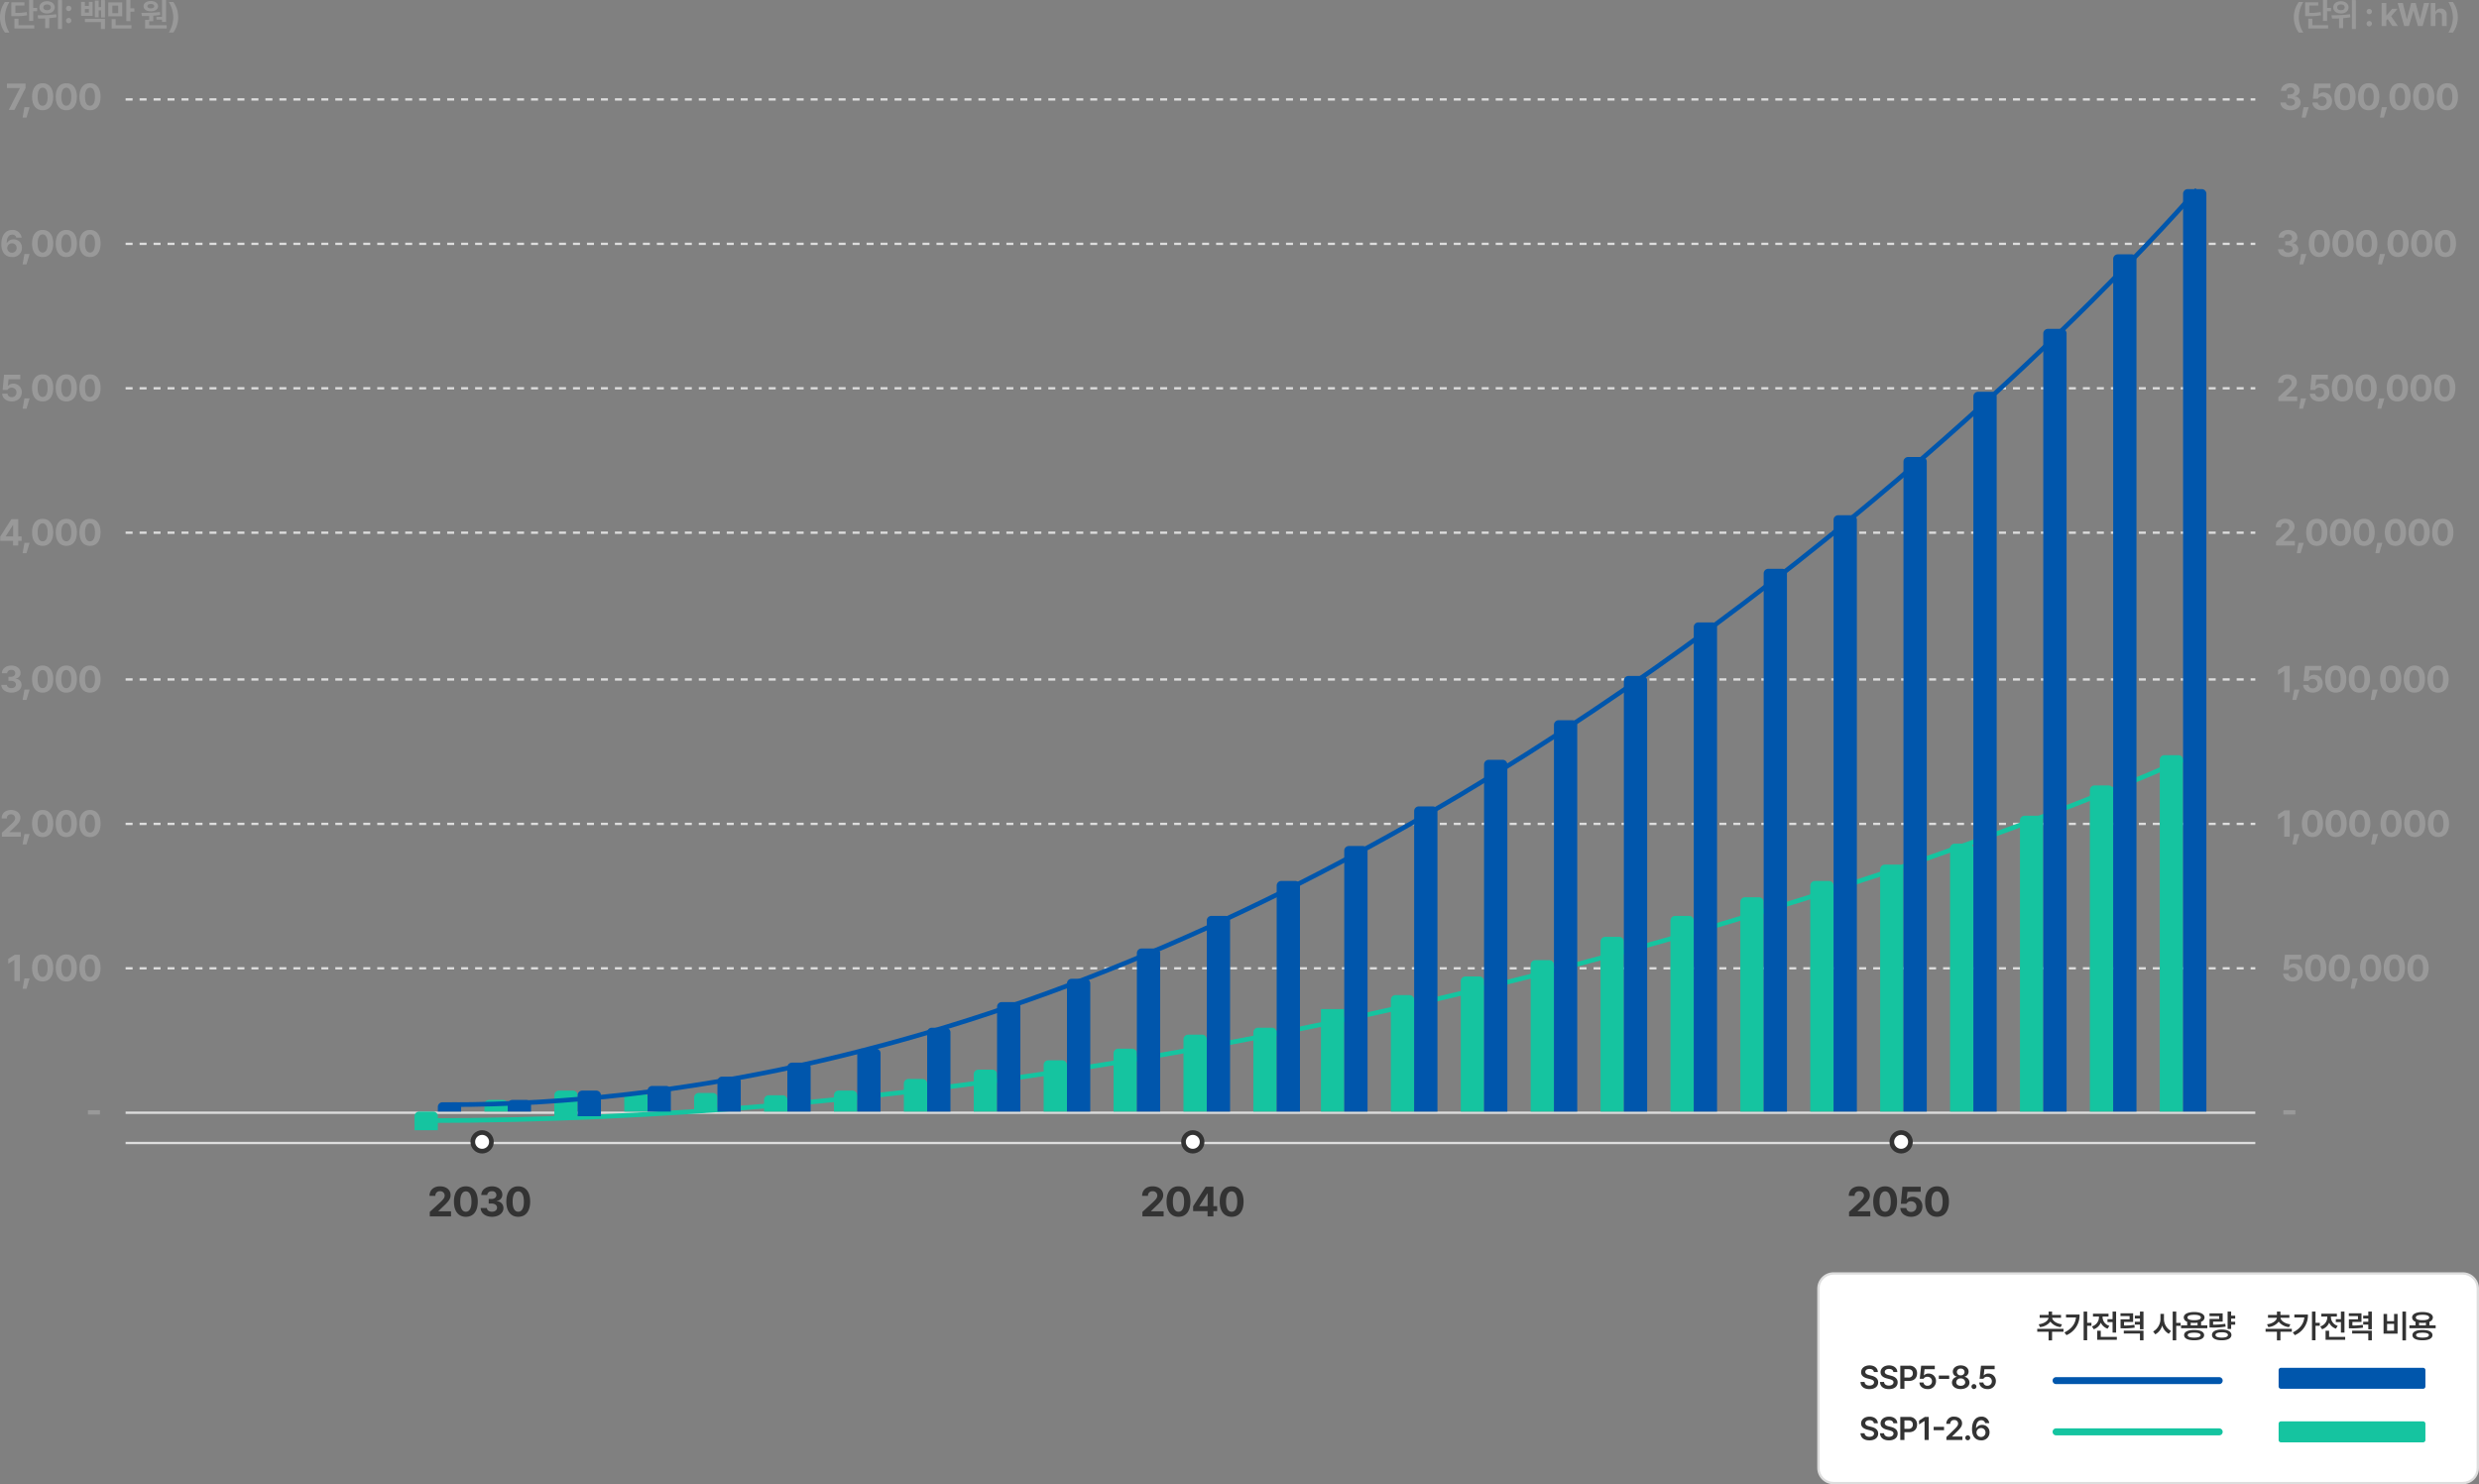 <svg xmlns="http://www.w3.org/2000/svg" width="1063.906" height="637.184" viewBox="0 0 1063.906 637.184">
  <rect x="0" y="0" width="1063.906" height="637.184" fill="#808080" stroke="none"/>
  <g id="그룹_7086" data-name="그룹 7086" transform="translate(9311.906 124.184)">
    <path id="패스_37116" data-name="패스 37116" d="M0,0H914" transform="translate(-9258 366.5)" fill="none" stroke="#ddd" stroke-width="1"/>
    <path id="패스_37117" data-name="패스 37117" d="M0,0H914" transform="translate(-9258 353.5)" fill="none" stroke="#ddd" stroke-width="1"/>
    <path id="패스_37118" data-name="패스 37118" d="M0,0H914" transform="translate(-9258 104.5)" fill="none" stroke="#ddd" stroke-width="1" stroke-dasharray="3 3"/>
    <path id="패스_37119" data-name="패스 37119" d="M0,0H914" transform="translate(-9258 167.5)" fill="none" stroke="#ddd" stroke-width="1" stroke-dasharray="3 3"/>
    <path id="패스_37120" data-name="패스 37120" d="M0,0H914" transform="translate(-9258 229.5)" fill="none" stroke="#ddd" stroke-width="1" stroke-dasharray="3 3"/>
    <path id="패스_37121" data-name="패스 37121" d="M0,0H914" transform="translate(-9258 291.5)" fill="none" stroke="#ddd" stroke-width="1" stroke-dasharray="3 3"/>
    <path id="패스_37122" data-name="패스 37122" d="M0,0H914" transform="translate(-9258 42.5)" fill="none" stroke="#ddd" stroke-width="1" stroke-dasharray="3 3"/>
    <path id="패스_37123" data-name="패스 37123" d="M0,0H914" transform="translate(-9258 -19.5)" fill="none" stroke="#ddd" stroke-width="1" stroke-dasharray="3 3"/>
    <path id="패스_37124" data-name="패스 37124" d="M0,0H914" transform="translate(-9258 -81.5)" fill="none" stroke="#ddd" stroke-width="1" stroke-dasharray="3 3"/>
    <path id="패스_37125" data-name="패스 37125" d="M-39.033.156c2.547,0,4.391-1.391,4.375-3.328A2.578,2.578,0,0,0-37.22-5.8v-.094A2.386,2.386,0,0,0-35.08-8.281c.016-1.8-1.562-3.187-3.922-3.187-2.312,0-4.078,1.344-4.109,3.3h2.25A1.669,1.669,0,0,1-39-9.594a1.481,1.481,0,0,1,1.656,1.453c0,.891-.781,1.5-1.891,1.5h-1.047v1.734h1.047c1.328,0,2.156.656,2.141,1.578.016.906-.8,1.547-1.922,1.547-1.094,0-1.906-.562-1.953-1.406h-2.375C-43.3-1.219-41.517.156-39.033.156ZM-31.2-1.156h-2.219L-34.2,3.3h1.656ZM-25.606.156c2.828,0,4.547-2.094,4.547-5.812,0-3.687-1.719-5.812-4.547-5.812s-4.547,2.109-4.547,5.812S-28.434.156-25.606.156Zm0-1.937c-1.312,0-2.156-1.266-2.141-3.875,0-2.578.828-3.891,2.141-3.891s2.141,1.312,2.141,3.891C-23.45-3.047-24.294-1.781-25.606-1.781ZM-15.444.156c2.828,0,4.547-2.094,4.547-5.812,0-3.687-1.719-5.812-4.547-5.812s-4.547,2.109-4.547,5.812S-18.272.156-15.444.156Zm0-1.937c-1.312,0-2.156-1.266-2.141-3.875,0-2.578.828-3.891,2.141-3.891S-13.3-8.234-13.3-5.656C-13.288-3.047-14.131-1.781-15.444-1.781ZM-5.281.156c2.828,0,4.547-2.094,4.547-5.812,0-3.687-1.719-5.812-4.547-5.812S-9.828-9.359-9.828-5.656-8.109.156-5.281.156Zm0-1.937c-1.312,0-2.156-1.266-2.141-3.875,0-2.578.828-3.891,2.141-3.891s2.141,1.312,2.141,3.891C-3.125-3.047-3.969-1.781-5.281-1.781Z" transform="translate(-9268 173)" fill="#999"/>
    <path id="패스_37126" data-name="패스 37126" d="M5.766-11.312H3.547L.75-9.531v2.078L3.344-9.078h.063V0H5.766ZM9.92-1.156H7.7L6.92,3.3H8.577ZM15.645.156c2.547,0,4.281-1.641,4.281-3.922A3.555,3.555,0,0,0,16.3-7.484a2.828,2.828,0,0,0-2.266.953h-.094l.313-2.859h5.031v-1.922H12.317L11.708-4.8h2.125a1.845,1.845,0,0,1,1.781-.953A1.965,1.965,0,0,1,17.645-3.7a1.92,1.92,0,0,1-2,2A1.694,1.694,0,0,1,13.8-3.187H11.52C11.567-1.234,13.286.156,15.645.156Zm9.866,0c2.828,0,4.547-2.094,4.547-5.812,0-3.687-1.719-5.812-4.547-5.812s-4.547,2.109-4.547,5.812S22.683.156,25.511.156Zm0-1.937c-1.312,0-2.156-1.266-2.141-3.875,0-2.578.828-3.891,2.141-3.891s2.141,1.312,2.141,3.891C27.667-3.047,26.823-1.781,25.511-1.781ZM35.673.156c2.828,0,4.547-2.094,4.547-5.812,0-3.687-1.719-5.812-4.547-5.812s-4.547,2.109-4.547,5.812S32.845.156,35.673.156Zm0-1.937c-1.312,0-2.156-1.266-2.141-3.875,0-2.578.828-3.891,2.141-3.891s2.141,1.312,2.141,3.891C37.83-3.047,36.986-1.781,35.673-1.781Zm7.842.625H41.3L40.516,3.3h1.656ZM49.108.156c2.828,0,4.547-2.094,4.547-5.812,0-3.687-1.719-5.812-4.547-5.812s-4.547,2.109-4.547,5.812S46.28.156,49.108.156Zm0-1.937c-1.312,0-2.156-1.266-2.141-3.875,0-2.578.828-3.891,2.141-3.891s2.141,1.312,2.141,3.891C51.264-3.047,50.42-1.781,49.108-1.781ZM59.27.156c2.828,0,4.547-2.094,4.547-5.812,0-3.687-1.719-5.812-4.547-5.812s-4.547,2.109-4.547,5.812S56.442.156,59.27.156Zm0-1.937c-1.312,0-2.156-1.266-2.141-3.875,0-2.578.828-3.891,2.141-3.891s2.141,1.312,2.141,3.891C61.427-3.047,60.583-1.781,59.27-1.781ZM69.433.156c2.828,0,4.547-2.094,4.547-5.812,0-3.687-1.719-5.812-4.547-5.812s-4.547,2.109-4.547,5.812S66.6.156,69.433.156Zm0-1.937c-1.312,0-2.156-1.266-2.141-3.875,0-2.578.828-3.891,2.141-3.891s2.141,1.312,2.141,3.891C71.589-3.047,70.745-1.781,69.433-1.781Z" transform="translate(-8335 173)" fill="#999"/>
    <path id="패스_37127" data-name="패스 37127" d="M-43.1,0H-35V-1.937H-39.83V-2l1.719-1.672c2.328-2.109,2.953-3.172,2.953-4.453,0-1.969-1.609-3.344-4.031-3.344-2.391,0-4.031,1.406-4.016,3.625h2.234a1.633,1.633,0,0,1,1.75-1.75,1.633,1.633,0,0,1,1.8,1.625c0,.891-.562,1.516-1.625,2.531L-43.111-1.7Zm11.9-1.156h-2.219L-34.2,3.3h1.656ZM-25.606.156c2.828,0,4.547-2.094,4.547-5.812,0-3.687-1.719-5.812-4.547-5.812s-4.547,2.109-4.547,5.812S-28.434.156-25.606.156Zm0-1.937c-1.312,0-2.156-1.266-2.141-3.875,0-2.578.828-3.891,2.141-3.891s2.141,1.312,2.141,3.891C-23.45-3.047-24.294-1.781-25.606-1.781ZM-15.444.156c2.828,0,4.547-2.094,4.547-5.812,0-3.687-1.719-5.812-4.547-5.812s-4.547,2.109-4.547,5.812S-18.272.156-15.444.156Zm0-1.937c-1.312,0-2.156-1.266-2.141-3.875,0-2.578.828-3.891,2.141-3.891S-13.3-8.234-13.3-5.656C-13.288-3.047-14.131-1.781-15.444-1.781ZM-5.281.156c2.828,0,4.547-2.094,4.547-5.812,0-3.687-1.719-5.812-4.547-5.812S-9.828-9.359-9.828-5.656-8.109.156-5.281.156Zm0-1.937c-1.312,0-2.156-1.266-2.141-3.875,0-2.578.828-3.891,2.141-3.891s2.141,1.312,2.141,3.891C-3.125-3.047-3.969-1.781-5.281-1.781Z" transform="translate(-9268 235)" fill="#999"/>
    <path id="패스_37128" data-name="패스 37128" d="M5.766-11.312H3.547L.75-9.531v2.078L3.344-9.078h.063V0H5.766ZM9.92-1.156H7.7L6.92,3.3H8.577ZM15.512.156c2.828,0,4.547-2.094,4.547-5.812,0-3.687-1.719-5.812-4.547-5.812s-4.547,2.109-4.547,5.812S12.684.156,15.512.156Zm0-1.937c-1.312,0-2.156-1.266-2.141-3.875,0-2.578.828-3.891,2.141-3.891s2.141,1.312,2.141,3.891C17.669-3.047,16.825-1.781,15.512-1.781ZM25.675.156c2.828,0,4.547-2.094,4.547-5.812,0-3.687-1.719-5.812-4.547-5.812s-4.547,2.109-4.547,5.812S22.847.156,25.675.156Zm0-1.937c-1.312,0-2.156-1.266-2.141-3.875,0-2.578.828-3.891,2.141-3.891s2.141,1.312,2.141,3.891C27.831-3.047,26.987-1.781,25.675-1.781ZM35.837.156c2.828,0,4.547-2.094,4.547-5.812,0-3.687-1.719-5.812-4.547-5.812s-4.547,2.109-4.547,5.812S33.009.156,35.837.156Zm0-1.937c-1.312,0-2.156-1.266-2.141-3.875,0-2.578.828-3.891,2.141-3.891s2.141,1.312,2.141,3.891C37.994-3.047,37.15-1.781,35.837-1.781Zm7.842.625H41.461L40.68,3.3h1.656ZM49.272.156c2.828,0,4.547-2.094,4.547-5.812,0-3.687-1.719-5.812-4.547-5.812s-4.547,2.109-4.547,5.812S46.444.156,49.272.156Zm0-1.937c-1.312,0-2.156-1.266-2.141-3.875,0-2.578.828-3.891,2.141-3.891s2.141,1.312,2.141,3.891C51.428-3.047,50.584-1.781,49.272-1.781ZM59.434.156c2.828,0,4.547-2.094,4.547-5.812,0-3.687-1.719-5.812-4.547-5.812s-4.547,2.109-4.547,5.812S56.606.156,59.434.156Zm0-1.937c-1.312,0-2.156-1.266-2.141-3.875,0-2.578.828-3.891,2.141-3.891s2.141,1.312,2.141,3.891C61.591-3.047,60.747-1.781,59.434-1.781ZM69.6.156c2.828,0,4.547-2.094,4.547-5.812,0-3.687-1.719-5.812-4.547-5.812S65.05-9.359,65.05-5.656,66.769.156,69.6.156Zm0-1.937c-1.312,0-2.156-1.266-2.141-3.875,0-2.578.828-3.891,2.141-3.891s2.141,1.312,2.141,3.891C71.753-3.047,70.909-1.781,69.6-1.781Z" transform="translate(-8335 235)" fill="#999"/>
    <path id="패스_37129" data-name="패스 37129" d="M-35.353-11.312h-2.219l-2.8,1.781v2.078l2.594-1.625h.063V0h2.359ZM-31.2-1.156h-2.219L-34.2,3.3h1.656ZM-25.606.156c2.828,0,4.547-2.094,4.547-5.812,0-3.687-1.719-5.812-4.547-5.812s-4.547,2.109-4.547,5.812S-28.434.156-25.606.156Zm0-1.937c-1.312,0-2.156-1.266-2.141-3.875,0-2.578.828-3.891,2.141-3.891s2.141,1.312,2.141,3.891C-23.45-3.047-24.294-1.781-25.606-1.781ZM-15.444.156c2.828,0,4.547-2.094,4.547-5.812,0-3.687-1.719-5.812-4.547-5.812s-4.547,2.109-4.547,5.812S-18.272.156-15.444.156Zm0-1.937c-1.312,0-2.156-1.266-2.141-3.875,0-2.578.828-3.891,2.141-3.891S-13.3-8.234-13.3-5.656C-13.288-3.047-14.131-1.781-15.444-1.781ZM-5.281.156c2.828,0,4.547-2.094,4.547-5.812,0-3.687-1.719-5.812-4.547-5.812S-9.828-9.359-9.828-5.656-8.109.156-5.281.156Zm0-1.937c-1.312,0-2.156-1.266-2.141-3.875,0-2.578.828-3.891,2.141-3.891s2.141,1.312,2.141,3.891C-3.125-3.047-3.969-1.781-5.281-1.781Z" transform="translate(-9268 297)" fill="#999"/>
    <path id="패스_37130" data-name="패스 37130" d="M-1.016-5.578H-6.172v1.844h5.156Z" transform="translate(-9268 358)" fill="#999"/>
    <path id="패스_37131" data-name="패스 37131" d="M5.047.156c2.547,0,4.281-1.641,4.281-3.922A3.555,3.555,0,0,0,5.7-7.484a2.828,2.828,0,0,0-2.266.953H3.344l.312-2.859H8.687v-1.922H1.719L1.109-4.8H3.234A1.845,1.845,0,0,1,5.016-5.75,1.965,1.965,0,0,1,7.047-3.7a1.92,1.92,0,0,1-2,2A1.694,1.694,0,0,1,3.2-3.187H.922C.969-1.234,2.687.156,5.047.156Zm9.866,0c2.828,0,4.547-2.094,4.547-5.812,0-3.687-1.719-5.812-4.547-5.812s-4.547,2.109-4.547,5.812S12.084.156,14.912.156Zm0-1.937c-1.312,0-2.156-1.266-2.141-3.875,0-2.578.828-3.891,2.141-3.891s2.141,1.312,2.141,3.891C17.069-3.047,16.225-1.781,14.912-1.781ZM25.075.156c2.828,0,4.547-2.094,4.547-5.812,0-3.687-1.719-5.812-4.547-5.812s-4.547,2.109-4.547,5.812S22.247.156,25.075.156Zm0-1.937c-1.312,0-2.156-1.266-2.141-3.875,0-2.578.828-3.891,2.141-3.891s2.141,1.312,2.141,3.891C27.231-3.047,26.387-1.781,25.075-1.781Zm7.842.625H30.7L29.917,3.3h1.656ZM38.509.156c2.828,0,4.547-2.094,4.547-5.812,0-3.687-1.719-5.812-4.547-5.812s-4.547,2.109-4.547,5.812S35.681.156,38.509.156Zm0-1.937c-1.312,0-2.156-1.266-2.141-3.875,0-2.578.828-3.891,2.141-3.891S40.65-8.234,40.65-5.656C40.666-3.047,39.822-1.781,38.509-1.781ZM48.672.156c2.828,0,4.547-2.094,4.547-5.812,0-3.687-1.719-5.812-4.547-5.812s-4.547,2.109-4.547,5.812S45.844.156,48.672.156Zm0-1.937c-1.312,0-2.156-1.266-2.141-3.875,0-2.578.828-3.891,2.141-3.891s2.141,1.312,2.141,3.891C50.828-3.047,49.984-1.781,48.672-1.781ZM58.834.156c2.828,0,4.547-2.094,4.547-5.812,0-3.687-1.719-5.812-4.547-5.812s-4.547,2.109-4.547,5.812S56.006.156,58.834.156Zm0-1.937c-1.312,0-2.156-1.266-2.141-3.875,0-2.578.828-3.891,2.141-3.891s2.141,1.312,2.141,3.891C60.991-3.047,60.147-1.781,58.834-1.781Z" transform="translate(-8333 297)" fill="#999"/>
    <path id="패스_37132" data-name="패스 37132" d="M6.172-5.578H1.016v1.844H6.172Z" transform="translate(-8333 358)" fill="#999"/>
    <path id="패스_37133" data-name="패스 37133" d="M-43.806-2h5.5V0h2.234V-2h1.437V-3.891h-1.437v-7.422h-2.953l-4.781,7.453Zm2.375-1.891v-.094l3.047-4.75h.109v4.844ZM-31.2-1.156h-2.219L-34.2,3.3h1.656ZM-25.606.156c2.828,0,4.547-2.094,4.547-5.812,0-3.687-1.719-5.812-4.547-5.812s-4.547,2.109-4.547,5.812S-28.434.156-25.606.156Zm0-1.937c-1.312,0-2.156-1.266-2.141-3.875,0-2.578.828-3.891,2.141-3.891s2.141,1.312,2.141,3.891C-23.45-3.047-24.294-1.781-25.606-1.781ZM-15.444.156c2.828,0,4.547-2.094,4.547-5.812,0-3.687-1.719-5.812-4.547-5.812s-4.547,2.109-4.547,5.812S-18.272.156-15.444.156Zm0-1.937c-1.312,0-2.156-1.266-2.141-3.875,0-2.578.828-3.891,2.141-3.891S-13.3-8.234-13.3-5.656C-13.288-3.047-14.131-1.781-15.444-1.781ZM-5.281.156c2.828,0,4.547-2.094,4.547-5.812,0-3.687-1.719-5.812-4.547-5.812S-9.828-9.359-9.828-5.656-8.109.156-5.281.156Zm0-1.937c-1.312,0-2.156-1.266-2.141-3.875,0-2.578.828-3.891,2.141-3.891s2.141,1.312,2.141,3.891C-3.125-3.047-3.969-1.781-5.281-1.781Z" transform="translate(-9268 110)" fill="#999"/>
    <path id="패스_37134" data-name="패스 37134" d="M.891,0H8.984V-1.937H4.156V-2L5.875-3.672C8.2-5.781,8.828-6.844,8.828-8.125c0-1.969-1.609-3.344-4.031-3.344-2.391,0-4.031,1.406-4.016,3.625H3.016a1.633,1.633,0,0,1,1.75-1.75,1.633,1.633,0,0,1,1.8,1.625c0,.891-.562,1.516-1.625,2.531L.875-1.7Zm11.9-1.156H10.569L9.787,3.3h1.656ZM18.38.156c2.828,0,4.547-2.094,4.547-5.812,0-3.687-1.719-5.812-4.547-5.812s-4.547,2.109-4.547,5.812S15.552.156,18.38.156Zm0-1.937c-1.312,0-2.156-1.266-2.141-3.875,0-2.578.828-3.891,2.141-3.891S20.52-8.234,20.52-5.656C20.536-3.047,19.692-1.781,18.38-1.781ZM28.542.156c2.828,0,4.547-2.094,4.547-5.812,0-3.687-1.719-5.812-4.547-5.812S24-9.359,24-5.656,25.714.156,28.542.156Zm0-1.937c-1.312,0-2.156-1.266-2.141-3.875,0-2.578.828-3.891,2.141-3.891s2.141,1.312,2.141,3.891C30.7-3.047,29.855-1.781,28.542-1.781ZM38.7.156c2.828,0,4.547-2.094,4.547-5.812,0-3.687-1.719-5.812-4.547-5.812s-4.547,2.109-4.547,5.812S35.877.156,38.7.156Zm0-1.937c-1.312,0-2.156-1.266-2.141-3.875,0-2.578.828-3.891,2.141-3.891s2.141,1.312,2.141,3.891C40.861-3.047,40.017-1.781,38.7-1.781Zm7.842.625H44.328L43.547,3.3H45.2ZM52.139.156c2.828,0,4.547-2.094,4.547-5.812,0-3.687-1.719-5.812-4.547-5.812s-4.547,2.109-4.547,5.812S49.311.156,52.139.156Zm0-1.937c-1.312,0-2.156-1.266-2.141-3.875,0-2.578.828-3.891,2.141-3.891S54.28-8.234,54.28-5.656C54.3-3.047,53.452-1.781,52.139-1.781ZM62.3.156c2.828,0,4.547-2.094,4.547-5.812,0-3.687-1.719-5.812-4.547-5.812s-4.547,2.109-4.547,5.812S59.473.156,62.3.156Zm0-1.937c-1.312,0-2.156-1.266-2.141-3.875,0-2.578.828-3.891,2.141-3.891s2.141,1.312,2.141,3.891C64.458-3.047,63.614-1.781,62.3-1.781ZM72.464.156c2.828,0,4.547-2.094,4.547-5.812,0-3.687-1.719-5.812-4.547-5.812s-4.547,2.109-4.547,5.812S69.636.156,72.464.156Zm0-1.937c-1.312,0-2.156-1.266-2.141-3.875,0-2.578.828-3.891,2.141-3.891S74.6-8.234,74.6-5.656C74.62-3.047,73.777-1.781,72.464-1.781Z" transform="translate(-8336 110)" fill="#999"/>
    <path id="패스_37135" data-name="패스 37135" d="M-38.845.156c2.547,0,4.281-1.641,4.281-3.922a3.555,3.555,0,0,0-3.625-3.719,2.828,2.828,0,0,0-2.266.953h-.094l.313-2.859H-35.2v-1.922h-6.969L-42.783-4.8h2.125a1.845,1.845,0,0,1,1.781-.953A1.965,1.965,0,0,1-36.845-3.7a1.92,1.92,0,0,1-2,2,1.694,1.694,0,0,1-1.844-1.484H-42.97C-42.923-1.234-41.2.156-38.845.156ZM-31.2-1.156h-2.219L-34.2,3.3h1.656ZM-25.606.156c2.828,0,4.547-2.094,4.547-5.812,0-3.687-1.719-5.812-4.547-5.812s-4.547,2.109-4.547,5.812S-28.434.156-25.606.156Zm0-1.937c-1.312,0-2.156-1.266-2.141-3.875,0-2.578.828-3.891,2.141-3.891s2.141,1.312,2.141,3.891C-23.45-3.047-24.294-1.781-25.606-1.781ZM-15.444.156c2.828,0,4.547-2.094,4.547-5.812,0-3.687-1.719-5.812-4.547-5.812s-4.547,2.109-4.547,5.812S-18.272.156-15.444.156Zm0-1.937c-1.312,0-2.156-1.266-2.141-3.875,0-2.578.828-3.891,2.141-3.891S-13.3-8.234-13.3-5.656C-13.288-3.047-14.131-1.781-15.444-1.781ZM-5.281.156c2.828,0,4.547-2.094,4.547-5.812,0-3.687-1.719-5.812-4.547-5.812S-9.828-9.359-9.828-5.656-8.109.156-5.281.156Zm0-1.937c-1.312,0-2.156-1.266-2.141-3.875,0-2.578.828-3.891,2.141-3.891s2.141,1.312,2.141,3.891C-3.125-3.047-3.969-1.781-5.281-1.781Z" transform="translate(-9268 48)" fill="#999"/>
    <path id="패스_37136" data-name="패스 37136" d="M.891,0H8.984V-1.937H4.156V-2L5.875-3.672C8.2-5.781,8.828-6.844,8.828-8.125c0-1.969-1.609-3.344-4.031-3.344-2.391,0-4.031,1.406-4.016,3.625H3.016a1.633,1.633,0,0,1,1.75-1.75,1.633,1.633,0,0,1,1.8,1.625c0,.891-.562,1.516-1.625,2.531L.875-1.7Zm11.9-1.156H10.569L9.787,3.3h1.656ZM18.512.156c2.547,0,4.281-1.641,4.281-3.922a3.555,3.555,0,0,0-3.625-3.719,2.828,2.828,0,0,0-2.266.953h-.094l.313-2.859h5.031v-1.922H15.184L14.575-4.8H16.7a1.845,1.845,0,0,1,1.781-.953A1.965,1.965,0,0,1,20.512-3.7a1.92,1.92,0,0,1-2,2,1.694,1.694,0,0,1-1.844-1.484H14.387C14.434-1.234,16.153.156,18.512.156Zm9.866,0c2.828,0,4.547-2.094,4.547-5.812,0-3.687-1.719-5.812-4.547-5.812s-4.547,2.109-4.547,5.812S25.55.156,28.378.156Zm0-1.937c-1.312,0-2.156-1.266-2.141-3.875,0-2.578.828-3.891,2.141-3.891s2.141,1.312,2.141,3.891C30.534-3.047,29.691-1.781,28.378-1.781ZM38.541.156c2.828,0,4.547-2.094,4.547-5.812,0-3.687-1.719-5.812-4.547-5.812s-4.547,2.109-4.547,5.812S35.712.156,38.541.156Zm0-1.937c-1.312,0-2.156-1.266-2.141-3.875,0-2.578.828-3.891,2.141-3.891s2.141,1.312,2.141,3.891C40.7-3.047,39.853-1.781,38.541-1.781Zm7.842.625H44.164L43.383,3.3h1.656ZM51.975.156c2.828,0,4.547-2.094,4.547-5.812,0-3.687-1.719-5.812-4.547-5.812s-4.547,2.109-4.547,5.812S49.147.156,51.975.156Zm0-1.937c-1.312,0-2.156-1.266-2.141-3.875,0-2.578.828-3.891,2.141-3.891s2.141,1.312,2.141,3.891C54.131-3.047,53.287-1.781,51.975-1.781ZM62.137.156c2.828,0,4.547-2.094,4.547-5.812,0-3.687-1.719-5.812-4.547-5.812s-4.547,2.109-4.547,5.812S59.309.156,62.137.156Zm0-1.937c-1.312,0-2.156-1.266-2.141-3.875,0-2.578.828-3.891,2.141-3.891s2.141,1.312,2.141,3.891C64.294-3.047,63.45-1.781,62.137-1.781ZM72.3.156c2.828,0,4.547-2.094,4.547-5.812,0-3.687-1.719-5.812-4.547-5.812s-4.547,2.109-4.547,5.812S69.472.156,72.3.156Zm0-1.937c-1.312,0-2.156-1.266-2.141-3.875,0-2.578.828-3.891,2.141-3.891s2.141,1.312,2.141,3.891C74.456-3.047,73.612-1.781,72.3-1.781Z" transform="translate(-8335 48)" fill="#999"/>
    <path id="패스_37137" data-name="패스 37137" d="M-38.767.156a3.931,3.931,0,0,0,4.281-3.937,3.5,3.5,0,0,0-3.547-3.656,3.179,3.179,0,0,0-2.891,1.594h-.109c.016-2.219.828-3.609,2.359-3.609a1.667,1.667,0,0,1,1.75,1.281h2.312a3.842,3.842,0,0,0-4.062-3.3c-2.828,0-4.656,2.266-4.656,6.078C-43.33-1.25-41.111.141-38.767.156ZM-38.783-1.7A2,2,0,0,1-40.8-3.719a2.027,2.027,0,0,1,2.047-2.016,1.956,1.956,0,0,1,1.984,2.016A1.972,1.972,0,0,1-38.783-1.7Zm7.584.547h-2.219L-34.2,3.3h1.656ZM-25.606.156c2.828,0,4.547-2.094,4.547-5.812,0-3.687-1.719-5.812-4.547-5.812s-4.547,2.109-4.547,5.812S-28.434.156-25.606.156Zm0-1.937c-1.312,0-2.156-1.266-2.141-3.875,0-2.578.828-3.891,2.141-3.891s2.141,1.312,2.141,3.891C-23.45-3.047-24.294-1.781-25.606-1.781ZM-15.444.156c2.828,0,4.547-2.094,4.547-5.812,0-3.687-1.719-5.812-4.547-5.812s-4.547,2.109-4.547,5.812S-18.272.156-15.444.156Zm0-1.937c-1.312,0-2.156-1.266-2.141-3.875,0-2.578.828-3.891,2.141-3.891S-13.3-8.234-13.3-5.656C-13.288-3.047-14.131-1.781-15.444-1.781ZM-5.281.156c2.828,0,4.547-2.094,4.547-5.812,0-3.687-1.719-5.812-4.547-5.812S-9.828-9.359-9.828-5.656-8.109.156-5.281.156Zm0-1.937c-1.312,0-2.156-1.266-2.141-3.875,0-2.578.828-3.891,2.141-3.891s2.141,1.312,2.141,3.891C-3.125-3.047-3.969-1.781-5.281-1.781Z" transform="translate(-9268 -14)" fill="#999"/>
    <path id="패스_37138" data-name="패스 37138" d="M5.078.156c2.547,0,4.391-1.391,4.375-3.328A2.578,2.578,0,0,0,6.891-5.8v-.094A2.386,2.386,0,0,0,9.031-8.281c.016-1.8-1.562-3.187-3.922-3.187-2.312,0-4.078,1.344-4.109,3.3H3.25A1.669,1.669,0,0,1,5.109-9.594,1.481,1.481,0,0,1,6.766-8.141c0,.891-.781,1.5-1.891,1.5H3.828v1.734H4.875c1.328,0,2.156.656,2.141,1.578.016.906-.8,1.547-1.922,1.547C4-1.781,3.187-2.344,3.141-3.187H.766C.812-1.219,2.594.156,5.078.156Zm7.834-1.312H10.694L9.912,3.3h1.656ZM18.5.156c2.828,0,4.547-2.094,4.547-5.812,0-3.687-1.719-5.812-4.547-5.812s-4.547,2.109-4.547,5.812S15.677.156,18.5.156Zm0-1.937c-1.312,0-2.156-1.266-2.141-3.875,0-2.578.828-3.891,2.141-3.891s2.141,1.312,2.141,3.891C20.661-3.047,19.817-1.781,18.5-1.781ZM28.667.156c2.828,0,4.547-2.094,4.547-5.812,0-3.687-1.719-5.812-4.547-5.812S24.12-9.359,24.12-5.656,25.839.156,28.667.156Zm0-1.937c-1.312,0-2.156-1.266-2.141-3.875,0-2.578.828-3.891,2.141-3.891s2.141,1.312,2.141,3.891C30.823-3.047,29.98-1.781,28.667-1.781ZM38.83.156c2.828,0,4.547-2.094,4.547-5.812,0-3.687-1.719-5.812-4.547-5.812s-4.547,2.109-4.547,5.812S36,.156,38.83.156Zm0-1.937c-1.312,0-2.156-1.266-2.141-3.875,0-2.578.828-3.891,2.141-3.891S40.97-8.234,40.97-5.656C40.986-3.047,40.142-1.781,38.83-1.781Zm7.842.625H44.453L43.672,3.3h1.656ZM52.264.156c2.828,0,4.547-2.094,4.547-5.812,0-3.687-1.719-5.812-4.547-5.812s-4.547,2.109-4.547,5.812S49.436.156,52.264.156Zm0-1.937c-1.312,0-2.156-1.266-2.141-3.875,0-2.578.828-3.891,2.141-3.891S54.4-8.234,54.4-5.656C54.42-3.047,53.577-1.781,52.264-1.781ZM62.427.156c2.828,0,4.547-2.094,4.547-5.812,0-3.687-1.719-5.812-4.547-5.812S57.88-9.359,57.88-5.656,59.6.156,62.427.156Zm0-1.937c-1.312,0-2.156-1.266-2.141-3.875,0-2.578.828-3.891,2.141-3.891s2.141,1.312,2.141,3.891C64.583-3.047,63.739-1.781,62.427-1.781ZM72.589.156c2.828,0,4.547-2.094,4.547-5.812,0-3.687-1.719-5.812-4.547-5.812s-4.547,2.109-4.547,5.812S69.761.156,72.589.156Zm0-1.937c-1.312,0-2.156-1.266-2.141-3.875,0-2.578.828-3.891,2.141-3.891S74.73-8.234,74.73-5.656C74.745-3.047,73.9-1.781,72.589-1.781Z" transform="translate(-8335 -14)" fill="#999"/>
    <path id="패스_37139" data-name="패스 37139" d="M-40.15,0h2.437l4.766-9.359v-1.953h-7.984v1.922h5.547v.078ZM-31.2-1.156h-2.219L-34.2,3.3h1.656ZM-25.606.156c2.828,0,4.547-2.094,4.547-5.812,0-3.687-1.719-5.812-4.547-5.812s-4.547,2.109-4.547,5.812S-28.434.156-25.606.156Zm0-1.937c-1.312,0-2.156-1.266-2.141-3.875,0-2.578.828-3.891,2.141-3.891s2.141,1.312,2.141,3.891C-23.45-3.047-24.294-1.781-25.606-1.781ZM-15.444.156c2.828,0,4.547-2.094,4.547-5.812,0-3.687-1.719-5.812-4.547-5.812s-4.547,2.109-4.547,5.812S-18.272.156-15.444.156Zm0-1.937c-1.312,0-2.156-1.266-2.141-3.875,0-2.578.828-3.891,2.141-3.891S-13.3-8.234-13.3-5.656C-13.288-3.047-14.131-1.781-15.444-1.781ZM-5.281.156c2.828,0,4.547-2.094,4.547-5.812,0-3.687-1.719-5.812-4.547-5.812S-9.828-9.359-9.828-5.656-8.109.156-5.281.156Zm0-1.937c-1.312,0-2.156-1.266-2.141-3.875,0-2.578.828-3.891,2.141-3.891s2.141,1.312,2.141,3.891C-3.125-3.047-3.969-1.781-5.281-1.781Z" transform="translate(-9268 -77)" fill="#999"/>
    <path id="패스_37140" data-name="패스 37140" d="M5.078.156c2.547,0,4.391-1.391,4.375-3.328A2.578,2.578,0,0,0,6.891-5.8v-.094A2.386,2.386,0,0,0,9.031-8.281c.016-1.8-1.562-3.187-3.922-3.187-2.312,0-4.078,1.344-4.109,3.3H3.25A1.669,1.669,0,0,1,5.109-9.594,1.481,1.481,0,0,1,6.766-8.141c0,.891-.781,1.5-1.891,1.5H3.828v1.734H4.875c1.328,0,2.156.656,2.141,1.578.016.906-.8,1.547-1.922,1.547C4-1.781,3.187-2.344,3.141-3.187H.766C.812-1.219,2.594.156,5.078.156Zm7.834-1.312H10.694L9.912,3.3h1.656ZM18.637.156c2.547,0,4.281-1.641,4.281-3.922a3.555,3.555,0,0,0-3.625-3.719,2.828,2.828,0,0,0-2.266.953h-.094l.313-2.859h5.031v-1.922H15.309L14.7-4.8h2.125a1.845,1.845,0,0,1,1.781-.953A1.965,1.965,0,0,1,20.637-3.7a1.92,1.92,0,0,1-2,2,1.694,1.694,0,0,1-1.844-1.484H14.512C14.559-1.234,16.278.156,18.637.156Zm9.866,0c2.828,0,4.547-2.094,4.547-5.812,0-3.687-1.719-5.812-4.547-5.812s-4.547,2.109-4.547,5.812S25.675.156,28.5.156Zm0-1.937c-1.312,0-2.156-1.266-2.141-3.875,0-2.578.828-3.891,2.141-3.891s2.141,1.312,2.141,3.891C30.659-3.047,29.816-1.781,28.5-1.781ZM38.666.156c2.828,0,4.547-2.094,4.547-5.812,0-3.687-1.719-5.812-4.547-5.812s-4.547,2.109-4.547,5.812S35.837.156,38.666.156Zm0-1.937c-1.312,0-2.156-1.266-2.141-3.875,0-2.578.828-3.891,2.141-3.891s2.141,1.312,2.141,3.891C40.822-3.047,39.978-1.781,38.666-1.781Zm7.842.625H44.289L43.508,3.3h1.656ZM52.1.156c2.828,0,4.547-2.094,4.547-5.812,0-3.687-1.719-5.812-4.547-5.812s-4.547,2.109-4.547,5.812S49.272.156,52.1.156Zm0-1.937c-1.312,0-2.156-1.266-2.141-3.875,0-2.578.828-3.891,2.141-3.891s2.141,1.312,2.141,3.891C54.256-3.047,53.412-1.781,52.1-1.781ZM62.262.156c2.828,0,4.547-2.094,4.547-5.812,0-3.687-1.719-5.812-4.547-5.812s-4.547,2.109-4.547,5.812S59.434.156,62.262.156Zm0-1.937c-1.312,0-2.156-1.266-2.141-3.875,0-2.578.828-3.891,2.141-3.891S64.4-8.234,64.4-5.656C64.419-3.047,63.575-1.781,62.262-1.781ZM72.425.156c2.828,0,4.547-2.094,4.547-5.812,0-3.687-1.719-5.812-4.547-5.812s-4.547,2.109-4.547,5.812S69.6.156,72.425.156Zm0-1.937c-1.312,0-2.156-1.266-2.141-3.875,0-2.578.828-3.891,2.141-3.891s2.141,1.312,2.141,3.891C74.581-3.047,73.737-1.781,72.425-1.781Z" transform="translate(-8334 -77)" fill="#999"/>
    <path id="패스_37141" data-name="패스 37141" d="M-21.614,0h9.105V-2.18H-17.94v-.07l1.934-1.881c2.619-2.373,3.322-3.568,3.322-5.01,0-2.215-1.811-3.762-4.535-3.762-2.689,0-4.535,1.582-4.518,4.078h2.514a1.837,1.837,0,0,1,1.969-1.969,1.837,1.837,0,0,1,2.021,1.828c0,1-.633,1.705-1.828,2.848l-4.57,4.2ZM-6.138.176c3.182,0,5.115-2.355,5.115-6.539,0-4.148-1.934-6.539-5.115-6.539s-5.115,2.373-5.115,6.539S-9.32.176-6.138.176Zm0-2.18C-7.615-2-8.564-3.428-8.546-6.363c0-2.9.932-4.377,2.408-4.377S-3.73-9.264-3.73-6.363C-3.713-3.428-4.662-2-6.138-2ZM.144-2.25H6.332V0H8.845V-2.25h1.617V-4.377H8.845v-8.35H5.523L.144-4.342ZM2.816-4.377v-.105L6.244-9.826h.123v5.449ZM16.675.176c3.182,0,5.115-2.355,5.115-6.539,0-4.148-1.934-6.539-5.115-6.539s-5.115,2.373-5.115,6.539S13.493.176,16.675.176Zm0-2.18C15.2-2,14.249-3.428,14.266-6.363c0-2.9.932-4.377,2.408-4.377s2.408,1.477,2.408,4.377C19.1-3.428,18.151-2,16.675-2Z" transform="translate(-8800 398)" fill="#333"/>
    <path id="패스_37142" data-name="패스 37142" d="M-21.447,0h9.105V-2.18h-5.432v-.07l1.934-1.881c2.619-2.373,3.322-3.568,3.322-5.01,0-2.215-1.811-3.762-4.535-3.762-2.689,0-4.535,1.582-4.518,4.078h2.514a1.837,1.837,0,0,1,1.969-1.969,1.837,1.837,0,0,1,2.021,1.828c0,1-.633,1.705-1.828,2.848l-4.57,4.2ZM-5.971.176C-2.79.176-.856-2.18-.856-6.363c0-4.148-1.934-6.539-5.115-6.539s-5.115,2.373-5.115,6.539S-9.153.176-5.971.176Zm0-2.18C-7.448-2-8.4-3.428-8.379-6.363c0-2.9.932-4.377,2.408-4.377s2.408,1.477,2.408,4.377C-3.546-3.428-4.495-2-5.971-2ZM5.233.176c2.865,0,4.939-1.564,4.922-3.744A2.9,2.9,0,0,0,7.272-6.521v-.105A2.684,2.684,0,0,0,9.68-9.316C9.7-11.338,7.922-12.9,5.268-12.9,2.667-12.9.68-11.391.645-9.193H3.176a1.877,1.877,0,0,1,2.092-1.6A1.666,1.666,0,0,1,7.131-9.158c0,1-.879,1.687-2.127,1.687H3.827V-5.52H5c1.494,0,2.426.738,2.408,1.775C7.43-2.725,6.516-2,5.251-2c-1.23,0-2.145-.633-2.2-1.582H.381C.434-1.371,2.438.176,5.233.176Zm11.275,0c3.182,0,5.115-2.355,5.115-6.539,0-4.148-1.934-6.539-5.115-6.539s-5.115,2.373-5.115,6.539S13.326.176,16.508.176Zm0-2.18C15.031-2,14.082-3.428,14.1-6.363c0-2.9.932-4.377,2.408-4.377s2.408,1.477,2.408,4.377C18.933-3.428,17.984-2,16.508-2Z" transform="translate(-9106 398)" fill="#333"/>
    <path id="패스_37143" data-name="패스 37143" d="M-21.342,0h9.105V-2.18h-5.432v-.07l1.934-1.881c2.619-2.373,3.322-3.568,3.322-5.01,0-2.215-1.811-3.762-4.535-3.762-2.689,0-4.535,1.582-4.518,4.078h2.514a1.837,1.837,0,0,1,1.969-1.969,1.837,1.837,0,0,1,2.021,1.828c0,1-.633,1.705-1.828,2.848l-4.57,4.2ZM-5.866.176C-2.684.176-.751-2.18-.751-6.363c0-4.148-1.934-6.539-5.115-6.539s-5.115,2.373-5.115,6.539S-9.047.176-5.866.176Zm0-2.18C-7.342-2-8.292-3.428-8.274-6.363c0-2.9.932-4.377,2.408-4.377s2.408,1.477,2.408,4.377C-3.44-3.428-4.389-2-5.866-2ZM5.3.176c2.865,0,4.816-1.846,4.816-4.412A4,4,0,0,0,6.042-8.42,3.182,3.182,0,0,0,3.493-7.348H3.387l.352-3.217H9.4v-2.162H1.559L.874-5.4H3.264a2.076,2.076,0,0,1,2-1.072,2.211,2.211,0,0,1,2.285,2.3A2.16,2.16,0,0,1,5.3-1.916a1.906,1.906,0,0,1-2.074-1.67H.663C.715-1.389,2.649.176,5.3.176Zm11.1,0c3.182,0,5.115-2.355,5.115-6.539,0-4.148-1.934-6.539-5.115-6.539s-5.115,2.373-5.115,6.539S13.221.176,16.4.176ZM16.4-2c-1.477,0-2.426-1.424-2.408-4.359,0-2.9.932-4.377,2.408-4.377S18.81-9.264,18.81-6.363C18.828-3.428,17.879-2,16.4-2Z" transform="translate(-8497 398)" fill="#333"/>
    <path id="패스_37144" data-name="패스 37144" d="M1.094-3.773A11.028,11.028,0,0,0,3.2,2.789H5.127A12.988,12.988,0,0,1,3.2-3.773a12.977,12.977,0,0,1,1.928-6.549H3.2A10.987,10.987,0,0,0,1.094-3.773Zm14.252-7.41H13.6v9h1.75v-4.17h1.682V-7.793H15.345Zm-3.773,1H5.953v5.947H7.005a26.507,26.507,0,0,0,5.756-.4l-.178-1.395A22.334,22.334,0,0,1,7.7-5.646V-8.791h3.869ZM15.8-.355H9.015V-3.145H7.279V1.039H15.8Zm5.488-10.309C19.384-10.678,18-9.6,18.017-8.025,18-6.467,19.384-5.373,21.284-5.387c1.9.014,3.281-1.08,3.281-2.639S23.185-10.678,21.284-10.664Zm0,1.395c.957,0,1.627.451,1.627,1.244s-.67,1.23-1.627,1.217c-.93.014-1.586-.437-1.586-1.217S20.355-9.27,21.284-9.27Zm6.426-1.9H25.987V1.258H27.71ZM17.251-4.621,17.47-3.2c.9-.014,1.928-.021,3.021-.068V.889h1.736V-3.377a25.263,25.263,0,0,0,3.117-.41l-.109-1.285A57.51,57.51,0,0,1,17.251-4.621ZM30.587-1.2a1.162,1.162,0,0,0,1.135-1.148,1.15,1.15,0,0,0-1.135-1.135,1.127,1.127,0,0,0-1.148,1.135A1.138,1.138,0,0,0,30.587-1.2Zm0-5.209a1.162,1.162,0,0,0,1.135-1.148A1.15,1.15,0,0,0,30.587-8.7a1.127,1.127,0,0,0-1.148,1.135A1.138,1.138,0,0,0,30.587-6.412ZM37.543-10.4H35.889v6.029h4.963V-10.4H39.238v1.777h-1.7Zm0,4.648V-7.3h1.7v1.545Zm8.6-5.414H44.488v3.035H43.449v-2.816H41.822v7.205h1.627v-2.98h1.039v3.049h1.654Zm0,8.053h-8.6v1.395h6.863v2.98h1.736Zm7.4-7.041H47.57v5.975h5.975ZM49.293-8.764h2.529v3.213H49.293Zm7.779-2.42h-1.75v9.078h1.75V-6.166h1.682V-7.6H57.072ZM57.523-.355H50.742V-2.994H49.005V1.039h8.518ZM72.368-11.17h-1.75v7.219H68.239v1.189h2.379v.984h1.75ZM72.641-.355H65.108V-2.064h1.75V-4.43c1-.075,2.023-.191,3.008-.355l-.1-1.244a71.358,71.358,0,0,1-7.984.369l.205,1.381c.943,0,2-.007,3.117-.055V-2.68H63.372V1.039h9.27ZM65.833-10.746c-1.859-.014-3.131.9-3.131,2.229S63.987-6.33,65.833-6.33c1.8,0,3.1-.861,3.1-2.187S67.637-10.76,65.833-10.746Zm0,1.271c.834,0,1.436.342,1.449.957-.014.6-.615.93-1.449.93-.889,0-1.49-.328-1.477-.93C64.343-9.133,64.944-9.475,65.833-9.475Zm11.736,5.7a10.987,10.987,0,0,0-2.105-6.549H73.536a12.977,12.977,0,0,1,1.928,6.549,12.988,12.988,0,0,1-1.928,6.562h1.928A11.028,11.028,0,0,0,77.569-3.773Z" transform="translate(-9313 -113)" fill="#999"/>
    <path id="패스_37145" data-name="패스 37145" d="M-71.457-3.773a11.028,11.028,0,0,0,2.105,6.562h1.928a12.988,12.988,0,0,1-1.928-6.562,12.977,12.977,0,0,1,1.928-6.549h-1.928A10.987,10.987,0,0,0-71.457-3.773Zm14.252-7.41h-1.75v9h1.75v-4.17h1.682V-7.793h-1.682Zm-3.773,1H-66.6v5.947h1.053a26.507,26.507,0,0,0,5.756-.4l-.178-1.395a22.334,22.334,0,0,1-4.881.383V-8.791h3.869Zm4.225,9.83h-6.781V-3.145h-1.736V1.039h8.518Zm5.488-10.309c-1.9-.014-3.281,1.066-3.268,2.639-.014,1.559,1.367,2.652,3.268,2.639,1.9.014,3.281-1.08,3.281-2.639S-49.366-10.678-51.267-10.664Zm0,1.395c.957,0,1.627.451,1.627,1.244s-.67,1.23-1.627,1.217c-.93.014-1.586-.437-1.586-1.217S-52.2-9.27-51.267-9.27Zm6.426-1.9h-1.723V1.258h1.723ZM-55.3-4.621l.219,1.422c.9-.014,1.928-.021,3.021-.068V.889h1.736V-3.377a25.263,25.263,0,0,0,3.117-.41l-.109-1.285A57.51,57.51,0,0,1-55.3-4.621ZM-39.088.123a1.162,1.162,0,0,0,1.135-1.148A1.15,1.15,0,0,0-39.088-2.16a1.127,1.127,0,0,0-1.148,1.135A1.138,1.138,0,0,0-39.088.123Zm0-5.209a1.162,1.162,0,0,0,1.135-1.148,1.15,1.15,0,0,0-1.135-1.135,1.127,1.127,0,0,0-1.148,1.135A1.138,1.138,0,0,0-39.088-5.086ZM-33.8,0h2.023V-2.379l.574-.643L-29.165,0h2.379L-29.7-4.211l2.762-3.213h-2.324L-31.667-4.58h-.109V-9.9H-33.8Zm9.712,0h2.01l1.9-6.535h.082L-18.208,0h2.01l2.83-9.9h-2.242l-1.668,6.932h-.082L-19.179-9.9h-1.928L-22.925-2.98h-.082L-24.675-9.9h-2.242Zm13.4-4.293A1.4,1.4,0,0,1-9.234-5.838a1.287,1.287,0,0,1,1.34,1.463V0h2.023V-4.73A2.5,2.5,0,0,0-8.441-7.52a2.205,2.205,0,0,0-2.215,1.395h-.082V-9.9h-1.969V0h2.023Zm9.589.52A10.987,10.987,0,0,0-3.2-10.322H-5.127A12.977,12.977,0,0,1-3.2-3.773,12.988,12.988,0,0,1-5.127,2.789H-3.2A11.028,11.028,0,0,0-1.094-3.773Z" transform="translate(-8256 -113)" fill="#999"/>
    <g id="패스_37146" data-name="패스 37146" transform="translate(-9110 361)" fill="#fff">
      <path d="M 5 9 C 2.794 9 1 7.206 1 5 C 1 2.794 2.794 1 5 1 C 7.206 1 9 2.794 9 5 C 9 7.206 7.206 9 5 9 Z" stroke="none"/>
      <path d="M 5 2 C 3.346 2 2 3.346 2 5 C 2 6.654 3.346 8 5 8 C 6.654 8 8 6.654 8 5 C 8 3.346 6.654 2 5 2 M 5 0 C 7.761 0 10 2.239 10 5 C 10 7.761 7.761 10 5 10 C 2.239 10 0 7.761 0 5 C 0 2.239 2.239 0 5 0 Z" stroke="none" fill="#333"/>
    </g>
    <g id="패스_37147" data-name="패스 37147" transform="translate(-8805 361)" fill="#fff">
      <path d="M 5 9 C 2.794 9 1 7.206 1 5 C 1 2.794 2.794 1 5 1 C 7.206 1 9 2.794 9 5 C 9 7.206 7.206 9 5 9 Z" stroke="none"/>
      <path d="M 5 2 C 3.346 2 2 3.346 2 5 C 2 6.654 3.346 8 5 8 C 6.654 8 8 6.654 8 5 C 8 3.346 6.654 2 5 2 M 5 0 C 7.761 0 10 2.239 10 5 C 10 7.761 7.761 10 5 10 C 2.239 10 0 7.761 0 5 C 0 2.239 2.239 0 5 0 Z" stroke="none" fill="#333"/>
    </g>
    <g id="패스_37148" data-name="패스 37148" transform="translate(-8501 361)" fill="#fff">
      <path d="M 5 9 C 2.794 9 1 7.206 1 5 C 1 2.794 2.794 1 5 1 C 7.206 1 9 2.794 9 5 C 9 7.206 7.206 9 5 9 Z" stroke="none"/>
      <path d="M 5 2 C 3.346 2 2 3.346 2 5 C 2 6.654 3.346 8 5 8 C 6.654 8 8 6.654 8 5 C 8 3.346 6.654 2 5 2 M 5 0 C 7.761 0 10 2.239 10 5 C 10 7.761 7.761 10 5 10 C 2.239 10 0 7.761 0 5 C 0 2.239 2.239 0 5 0 Z" stroke="none" fill="#333"/>
    </g>
    <path id="패스_37149" data-name="패스 37149" d="M2,0H8a2,2,0,0,1,2,2V8H0V2A2,2,0,0,1,2,0Z" transform="translate(-9134 353)" fill="#15c4a0"/>
    <path id="패스_37150" data-name="패스 37150" d="M2,0H8a2,2,0,0,1,2,2V5H0V2A2,2,0,0,1,2,0Z" transform="translate(-9104 348)" fill="#15c4a0"/>
    <path id="패스_37151" data-name="패스 37151" d="M2,0H8a2,2,0,0,1,2,2V18H0V2A2,2,0,0,1,2,0Z" transform="translate(-8894 335)" fill="#15c4a0"/>
    <path id="패스_37152" data-name="패스 37152" d="M2,0H8a2,2,0,0,1,2,2v9H0V2A2,2,0,0,1,2,0Z" transform="translate(-9074 344)" fill="#15c4a0"/>
    <path id="패스_37153" data-name="패스 37153" d="M2,0H8a2,2,0,0,1,2,2V22H0V2A2,2,0,0,1,2,0Z" transform="translate(-8864 331)" fill="#15c4a0"/>
    <path id="패스_37154" data-name="패스 37154" d="M2,0H8a2,2,0,0,1,2,2V8H0V2A2,2,0,0,1,2,0Z" transform="translate(-9044 345)" fill="#15c4a0"/>
    <path id="패스_37155" data-name="패스 37155" d="M2,0H8a2,2,0,0,1,2,2V8H0V2A2,2,0,0,1,2,0Z" transform="translate(-9014 345)" fill="#15c4a0"/>
    <path id="패스_37156" data-name="패스 37156" d="M2,0H8a2,2,0,0,1,2,2V27H0V2A2,2,0,0,1,2,0Z" transform="translate(-8834 326)" fill="#15c4a0"/>
    <path id="패스_37157" data-name="패스 37157" d="M2,0H8a2,2,0,0,1,2,2V7H0V2A2,2,0,0,1,2,0Z" transform="translate(-8984 346)" fill="#15c4a0"/>
    <path id="패스_37158" data-name="패스 37158" d="M2,0H8a2,2,0,0,1,2,2V33H0V2A2,2,0,0,1,2,0Z" transform="translate(-8804 320)" fill="#15c4a0"/>
    <path id="패스_37159" data-name="패스 37159" d="M2,0H8a2,2,0,0,1,2,2V9H0V2A2,2,0,0,1,2,0Z" transform="translate(-8954 344)" fill="#15c4a0"/>
    <path id="패스_37160" data-name="패스 37160" d="M2,0H8a2,2,0,0,1,2,2V36H0V2A2,2,0,0,1,2,0Z" transform="translate(-8774 317)" fill="#15c4a0"/>
    <path id="패스_37161" data-name="패스 37161" d="M0,0H10V44H0Z" transform="translate(-8745 309)" fill="#15c4a0"/>
    <path id="패스_37162" data-name="패스 37162" d="M2,0H8a2,2,0,0,1,2,2V14H0V2A2,2,0,0,1,2,0Z" transform="translate(-8924 339)" fill="#15c4a0"/>
    <path id="패스_37163" data-name="패스 37163" d="M2,0H8a2,2,0,0,1,2,2V153H0V2A2,2,0,0,1,2,0Z" transform="translate(-8385 200)" fill="#15c4a0"/>
    <path id="패스_37164" data-name="패스 37164" d="M2,0H8a2,2,0,0,1,2,2V140H0V2A2,2,0,0,1,2,0Z" transform="translate(-8415 213)" fill="#15c4a0"/>
    <path id="패스_37165" data-name="패스 37165" d="M2,0H8a2,2,0,0,1,2,2V127H0V2A2,2,0,0,1,2,0Z" transform="translate(-8445 226)" fill="#15c4a0"/>
    <path id="패스_37166" data-name="패스 37166" d="M2,0H8a2,2,0,0,1,2,2V115H0V2A2,2,0,0,1,2,0Z" transform="translate(-8475 238)" fill="#15c4a0"/>
    <path id="패스_37167" data-name="패스 37167" d="M2,0H8a2,2,0,0,1,2,2V106H0V2A2,2,0,0,1,2,0Z" transform="translate(-8505 247)" fill="#15c4a0"/>
    <path id="패스_37168" data-name="패스 37168" d="M2,0H8a2,2,0,0,1,2,2V99H0V2A2,2,0,0,1,2,0Z" transform="translate(-8535 254)" fill="#15c4a0"/>
    <path id="패스_37169" data-name="패스 37169" d="M2,0H8a2,2,0,0,1,2,2V92H0V2A2,2,0,0,1,2,0Z" transform="translate(-8565 261)" fill="#15c4a0"/>
    <path id="패스_37170" data-name="패스 37170" d="M2,0H8a2,2,0,0,1,2,2V84H0V2A2,2,0,0,1,2,0Z" transform="translate(-8595 269)" fill="#15c4a0"/>
    <path id="패스_37171" data-name="패스 37171" d="M2,0H8a2,2,0,0,1,2,2V75H0V2A2,2,0,0,1,2,0Z" transform="translate(-8625 278)" fill="#15c4a0"/>
    <path id="패스_37172" data-name="패스 37172" d="M2,0H8a2,2,0,0,1,2,2V65H0V2A2,2,0,0,1,2,0Z" transform="translate(-8655 288)" fill="#15c4a0"/>
    <path id="패스_37173" data-name="패스 37173" d="M2,0H8a2,2,0,0,1,2,2V58H0V2A2,2,0,0,1,2,0Z" transform="translate(-8685 295)" fill="#15c4a0"/>
    <path id="패스_37174" data-name="패스 37174" d="M2,0H8a2,2,0,0,1,2,2V50H0V2A2,2,0,0,1,2,0Z" transform="translate(-8715 303)" fill="#15c4a0"/>
    <path id="패스_35704" data-name="패스 35704" d="M-8131-7013.008s-340.607,154.775-754.483,154.9" transform="translate(-244 7215)" fill="none" stroke="#15c4a0" stroke-width="2"/>
    <path id="패스_37175" data-name="패스 37175" d="M2,0H8a2,2,0,0,1,2,2V4H0V2A2,2,0,0,1,2,0Z" transform="translate(-9124 349)" fill="#0056ac"/>
    <path id="패스_37176" data-name="패스 37176" d="M2,0H8a2,2,0,0,1,2,2V5H0V2A2,2,0,0,1,2,0Z" transform="translate(-9094 348)" fill="#0056ac"/>
    <path id="패스_37177" data-name="패스 37177" d="M2,0H8a2,2,0,0,1,2,2V47H0V2A2,2,0,0,1,2,0Z" transform="translate(-8884 306)" fill="#0056ac"/>
    <path id="패스_37178" data-name="패스 37178" d="M2,0H8a2,2,0,0,1,2,2v9H0V2A2,2,0,0,1,2,0Z" transform="translate(-9064 344)" fill="#0056ac"/>
    <path id="패스_37179" data-name="패스 37179" d="M2,0H8a2,2,0,0,1,2,2V57H0V2A2,2,0,0,1,2,0Z" transform="translate(-8854 296)" fill="#0056ac"/>
    <path id="패스_37180" data-name="패스 37180" d="M2,0H8a2,2,0,0,1,2,2v9H0V2A2,2,0,0,1,2,0Z" transform="translate(-9034 342)" fill="#0056ac"/>
    <path id="패스_37181" data-name="패스 37181" d="M2,0H8a2,2,0,0,1,2,2V15H0V2A2,2,0,0,1,2,0Z" transform="translate(-9004 338)" fill="#0056ac"/>
    <path id="패스_37182" data-name="패스 37182" d="M2,0H8a2,2,0,0,1,2,2V70H0V2A2,2,0,0,1,2,0Z" transform="translate(-8824 283)" fill="#0056ac"/>
    <path id="패스_37183" data-name="패스 37183" d="M2,0H8a2,2,0,0,1,2,2V21H0V2A2,2,0,0,1,2,0Z" transform="translate(-8974 332)" fill="#0056ac"/>
    <path id="패스_37184" data-name="패스 37184" d="M2,0H8a2,2,0,0,1,2,2V84H0V2A2,2,0,0,1,2,0Z" transform="translate(-8794 269)" fill="#0056ac"/>
    <path id="패스_37185" data-name="패스 37185" d="M2,0H8a2,2,0,0,1,2,2V27H0V2A2,2,0,0,1,2,0Z" transform="translate(-8944 326)" fill="#0056ac"/>
    <path id="패스_37186" data-name="패스 37186" d="M2,0H8a2,2,0,0,1,2,2V99H0V2A2,2,0,0,1,2,0Z" transform="translate(-8764 254)" fill="#0056ac"/>
    <path id="패스_37187" data-name="패스 37187" d="M2,0H8a2,2,0,0,1,2,2V114H0V2A2,2,0,0,1,2,0Z" transform="translate(-8735 239)" fill="#0056ac"/>
    <path id="패스_37188" data-name="패스 37188" d="M2,0H8a2,2,0,0,1,2,2V36H0V2A2,2,0,0,1,2,0Z" transform="translate(-8914 317)" fill="#0056ac"/>
    <path id="패스_37189" data-name="패스 37189" d="M2,0H8a2,2,0,0,1,2,2V396H0V2A2,2,0,0,1,2,0Z" transform="translate(-8375 -43)" fill="#0056ac"/>
    <path id="패스_37190" data-name="패스 37190" d="M2,0H8a2,2,0,0,1,2,2V368H0V2A2,2,0,0,1,2,0Z" transform="translate(-8405 -15)" fill="#0056ac"/>
    <path id="패스_37191" data-name="패스 37191" d="M2,0H8a2,2,0,0,1,2,2V336H0V2A2,2,0,0,1,2,0Z" transform="translate(-8435 17)" fill="#0056ac"/>
    <path id="패스_37192" data-name="패스 37192" d="M2,0H8a2,2,0,0,1,2,2V309H0V2A2,2,0,0,1,2,0Z" transform="translate(-8465 44)" fill="#0056ac"/>
    <path id="패스_37193" data-name="패스 37193" d="M2,0H8a2,2,0,0,1,2,2V281H0V2A2,2,0,0,1,2,0Z" transform="translate(-8495 72)" fill="#0056ac"/>
    <path id="패스_37194" data-name="패스 37194" d="M2,0H8a2,2,0,0,1,2,2V256H0V2A2,2,0,0,1,2,0Z" transform="translate(-8525 97)" fill="#0056ac"/>
    <path id="패스_37195" data-name="패스 37195" d="M2,0H8a2,2,0,0,1,2,2V233H0V2A2,2,0,0,1,2,0Z" transform="translate(-8555 120)" fill="#0056ac"/>
    <path id="패스_37196" data-name="패스 37196" d="M2,0H8a2,2,0,0,1,2,2V210H0V2A2,2,0,0,1,2,0Z" transform="translate(-8585 143)" fill="#0056ac"/>
    <path id="패스_37197" data-name="패스 37197" d="M2,0H8a2,2,0,0,1,2,2V187H0V2A2,2,0,0,1,2,0Z" transform="translate(-8615 166)" fill="#0056ac"/>
    <path id="패스_37198" data-name="패스 37198" d="M2,0H8a2,2,0,0,1,2,2V168H0V2A2,2,0,0,1,2,0Z" transform="translate(-8645 185)" fill="#0056ac"/>
    <path id="패스_37199" data-name="패스 37199" d="M2,0H8a2,2,0,0,1,2,2V151H0V2A2,2,0,0,1,2,0Z" transform="translate(-8675 202)" fill="#0056ac"/>
    <path id="패스_37200" data-name="패스 37200" d="M2,0H8a2,2,0,0,1,2,2V131H0V2A2,2,0,0,1,2,0Z" transform="translate(-8705 222)" fill="#0056ac"/>
    <path id="패스_35704-2" data-name="패스 35704" d="M-8135.014-7257.74s-336.384,392.657-750.26,392.779" transform="translate(-234 7215)" fill="none" stroke="#0056ac" stroke-width="2"/>
    <g id="패스_37201" data-name="패스 37201" transform="translate(-8532 422)" fill="#fff">
      <path d="M 277 90.5 L 7 90.5 C 3.416 90.5 0.5 87.584 0.5 84 L 0.5 7 C 0.5 3.416 3.416 0.5 7 0.5 L 277 0.5 C 280.584 0.5 283.5 3.416 283.5 7 L 283.5 84 C 283.5 87.584 280.584 90.5 277 90.5 Z" stroke="none"/>
      <path d="M 7 1 C 3.692 1 1 3.692 1 7 L 1 84 C 1 87.308 3.692 90 7 90 L 277 90 C 280.308 90 283 87.308 283 84 L 283 7 C 283 3.692 280.308 1 277 1 L 7 1 M 7 0 L 277 0 C 280.866 0 284 3.134 284 7 L 284 84 C 284 87.866 280.866 91 277 91 L 7 91 C 3.134 91 0 87.866 0 84 L 0 7 C 0 3.134 3.134 0 7 0 Z" stroke="none" fill="#ddd"/>
    </g>
    <path id="패스_37202" data-name="패스 37202" d="M6.3-7.178H8.012c-.027-1.668-1.449-2.857-3.555-2.857C2.379-10.035.82-8.873.82-7.123.82-5.7,1.832-4.881,3.459-4.457L4.58-4.17c1.066.273,1.791.6,1.791,1.381,0,.848-.807,1.422-1.982,1.422-1.121,0-2-.506-2.078-1.545H.561C.643-.957,2.092.15,4.4.15c2.379,0,3.746-1.189,3.746-2.926s-1.422-2.5-2.9-2.844l-.93-.246c-.82-.191-1.7-.533-1.7-1.367,0-.738.684-1.285,1.8-1.285C5.5-8.518,6.221-8.025,6.3-7.178Zm8.359,0h1.709c-.027-1.668-1.449-2.857-3.555-2.857-2.078,0-3.637,1.162-3.637,2.912,0,1.422,1.012,2.242,2.639,2.666l1.121.287c1.066.273,1.791.6,1.791,1.381,0,.848-.807,1.422-1.982,1.422-1.121,0-2-.506-2.078-1.545H8.92C9-.957,10.451.15,12.761.15c2.379,0,3.746-1.189,3.746-2.926s-1.422-2.5-2.9-2.844l-.93-.246c-.82-.191-1.7-.533-1.7-1.367,0-.738.684-1.285,1.8-1.285C13.855-8.518,14.58-8.025,14.662-7.178ZM17.634,0h1.777V-3.35h1.914c2.283,0,3.514-1.367,3.514-3.268A3.145,3.145,0,0,0,21.353-9.9H17.634Zm1.777-4.812v-3.6h1.668c1.34,0,1.941.725,1.941,1.791a1.7,1.7,0,0,1-1.941,1.8ZM29.848-9.9H28.139L25.692-8.312v1.627L28-8.162h.055V0h1.791ZM36.416-5.66H31.959v1.436h4.457Zm1,5.66H44.3V-1.49h-4.4v-.068l1.764-1.75c1.941-1.832,2.488-2.734,2.488-3.855,0-1.668-1.367-2.871-3.391-2.871a3.068,3.068,0,0,0-3.377,3.09h1.7a1.537,1.537,0,0,1,1.668-1.641,1.536,1.536,0,0,1,1.7,1.5c0,.834-.52,1.422-1.518,2.42l-3.5,3.377ZM46.6.109A1.074,1.074,0,0,0,47.652-.957,1.071,1.071,0,0,0,46.6-2.01,1.065,1.065,0,0,0,45.533-.957,1.068,1.068,0,0,0,46.6.109Zm5.686.027a3.382,3.382,0,0,0,3.65-3.418,3.094,3.094,0,0,0-3.145-3.213,2.906,2.906,0,0,0-2.543,1.354h-.1c0-2.078.807-3.35,2.242-3.35a1.611,1.611,0,0,1,1.682,1.258H55.84a3.273,3.273,0,0,0-3.445-2.8c-2.42,0-3.965,1.969-3.965,5.359C48.416-1.025,50.358.123,52.285.137Zm0-1.436a1.928,1.928,0,0,1-1.941-1.928,1.95,1.95,0,0,1,1.969-1.914,1.871,1.871,0,0,1,1.9,1.9A1.9,1.9,0,0,1,52.285-1.3Z" transform="translate(-8514 494)" fill="#333"/>
    <path id="패스_37203" data-name="패스 37203" d="M0,0H70" transform="translate(-8429.5 490.5)" fill="none" stroke="#15c4a0" stroke-linecap="round" stroke-width="3"/>
    <path id="패스_37204" data-name="패스 37204" d="M6.3-7.178H8.012c-.027-1.668-1.449-2.857-3.555-2.857C2.379-10.035.82-8.873.82-7.123.82-5.7,1.832-4.881,3.459-4.457L4.58-4.17c1.066.273,1.791.6,1.791,1.381,0,.848-.807,1.422-1.982,1.422-1.121,0-2-.506-2.078-1.545H.561C.643-.957,2.092.15,4.4.15c2.379,0,3.746-1.189,3.746-2.926s-1.422-2.5-2.9-2.844l-.93-.246c-.82-.191-1.7-.533-1.7-1.367,0-.738.684-1.285,1.8-1.285C5.5-8.518,6.221-8.025,6.3-7.178Zm8.359,0h1.709c-.027-1.668-1.449-2.857-3.555-2.857-2.078,0-3.637,1.162-3.637,2.912,0,1.422,1.012,2.242,2.639,2.666l1.121.287c1.066.273,1.791.6,1.791,1.381,0,.848-.807,1.422-1.982,1.422-1.121,0-2-.506-2.078-1.545H8.92C9-.957,10.451.15,12.761.15c2.379,0,3.746-1.189,3.746-2.926s-1.422-2.5-2.9-2.844l-.93-.246c-.82-.191-1.7-.533-1.7-1.367,0-.738.684-1.285,1.8-1.285C13.855-8.518,14.58-8.025,14.662-7.178ZM17.634,0h1.777V-3.35h1.914c2.283,0,3.514-1.367,3.514-3.268A3.145,3.145,0,0,0,21.353-9.9H17.634Zm1.777-4.812v-3.6h1.668c1.34,0,1.941.725,1.941,1.791a1.7,1.7,0,0,1-1.941,1.8ZM29.343.137a3.368,3.368,0,0,0,3.623-3.391,3.14,3.14,0,0,0-3.2-3.281,2.6,2.6,0,0,0-1.914.752h-.1l.3-2.625h4.389V-9.9H26.595l-.6,5.605h1.654a1.669,1.669,0,0,1,1.641-.848A1.878,1.878,0,0,1,31.243-3.2a1.839,1.839,0,0,1-1.9,1.9,1.617,1.617,0,0,1-1.75-1.381H25.856C25.911-1.039,27.36.137,29.343.137Zm9.289-5.8H34.174v1.436h4.457Zm4.941,5.8c2.187,0,3.76-1.176,3.76-2.789A2.527,2.527,0,0,0,45.2-5.127v-.055a2.22,2.22,0,0,0,1.75-2.2c0-1.531-1.436-2.652-3.377-2.652s-3.391,1.121-3.391,2.652a2.206,2.206,0,0,0,1.75,2.2v.055a2.515,2.515,0,0,0-2.119,2.475C39.813-1.039,41.371.137,43.572.137Zm0-1.408c-1.176,0-1.941-.629-1.928-1.545A1.725,1.725,0,0,1,43.572-4.43,1.741,1.741,0,0,1,45.5-2.816C45.5-1.9,44.734-1.271,43.572-1.271Zm0-4.484a1.5,1.5,0,0,1-1.654-1.463,1.472,1.472,0,0,1,1.654-1.422,1.475,1.475,0,0,1,1.641,1.422A1.5,1.5,0,0,1,43.572-5.756ZM49.258.109A1.074,1.074,0,0,0,50.311-.957,1.071,1.071,0,0,0,49.258-2.01,1.065,1.065,0,0,0,48.192-.957,1.068,1.068,0,0,0,49.258.109Zm5.768.027A3.368,3.368,0,0,0,58.65-3.254a3.14,3.14,0,0,0-3.2-3.281,2.6,2.6,0,0,0-1.914.752h-.1l.3-2.625H58.13V-9.9H52.279l-.6,5.605h1.654a1.669,1.669,0,0,1,1.641-.848A1.878,1.878,0,0,1,56.927-3.2a1.839,1.839,0,0,1-1.9,1.9,1.617,1.617,0,0,1-1.75-1.381H51.54C51.595-1.039,53.044.137,55.027.137Z" transform="translate(-8514 472)" fill="#333"/>
    <path id="패스_37205" data-name="패스 37205" d="M11.676-3.719H.41v1.244H5.277V1.23h1.5V-2.475h4.895ZM10.623-9.68H6.781v-1.449h-1.5V-9.68H1.449v1.2H5.264c-.15,1.244-1.771,2.5-4.238,2.8l.547,1.2A6.227,6.227,0,0,0,6.043-6.822a6.179,6.179,0,0,0,4.43,2.352l.561-1.2c-2.475-.3-4.081-1.579-4.225-2.8h3.814Zm11.216-1.463H20.322V1.189h1.518V-5.045h1.832V-6.316H21.839ZM18.572-9.857H12.761V-8.6h4.279c-.314,2.81-1.941,4.915-4.949,6.412l.861,1.176A9.225,9.225,0,0,0,18.572-9.857Zm15.687-1.271H32.741v3.268H30.554v1.23h2.187v4.525h1.518ZM34.573-.26h-6.9V-2.9H26.152V.971h8.422ZM28.448-8.668V-9.01h2.557v-1.23H24.333v1.23H26.9v.328a4.149,4.149,0,0,1-3.021,3.91l.779,1.23A5.008,5.008,0,0,0,27.7-6.385a4.831,4.831,0,0,0,2.9,2.584l.766-1.217A3.936,3.936,0,0,1,28.448-8.668ZM41.565-10.4H36.138v1.2h3.91V-7.82H36.165v3.869h.9a29.65,29.65,0,0,0,5.182-.287l-.15-1.23a21.82,21.82,0,0,1-4.43.3V-6.686h3.9Zm4.443-.725H44.491v1.75H42.3v1.217h2.187v1.381H42.3v1.217h2.187v2.037h1.518Zm0,8.189H37.559v1.217h6.932V1.217h1.518ZM54.8-8.176v-1.969H53.279v1.969a6.213,6.213,0,0,1-3.131,5.592l.93,1.217a6.227,6.227,0,0,0,2.967-3.787A5.981,5.981,0,0,0,56.875-1.6l.93-1.217A5.881,5.881,0,0,1,54.8-8.176Zm5.264-2.967H58.543V1.217h1.518V-5h1.9V-6.3h-1.9ZM73.4-5.2H70.73V-6.768a2.018,2.018,0,0,0,1.477-1.818c-.014-1.477-1.736-2.352-4.457-2.352s-4.457.875-4.457,2.352a2.016,2.016,0,0,0,1.463,1.818V-5.2H62.13v1.217H73.4ZM67.75-3.227c-2.693-.014-4.307.779-4.307,2.2s1.613,2.215,4.307,2.215c2.666,0,4.266-.779,4.279-2.215C72.015-2.447,70.416-3.24,67.75-3.227Zm0,1.148c1.764,0,2.748.355,2.762,1.053-.014.7-1,1.066-2.762,1.066-1.8,0-2.775-.369-2.762-1.066C64.974-1.723,65.945-2.078,67.75-2.078Zm0-7.684c1.818,0,2.885.41,2.885,1.176S69.568-7.437,67.75-7.437s-2.885-.4-2.871-1.148C64.865-9.352,65.918-9.762,67.75-9.762ZM66.287-5.2V-6.371a10.729,10.729,0,0,0,1.463.1,10.729,10.729,0,0,0,1.463-.1V-5.2ZM85.364-9.379H83.628v-1.75H82.111v7.465h1.518V-5.51h1.736V-6.781H83.628v-1.34h1.736Zm-5.373-1H74.345v1.2H78.5v1.2H74.359v3.691H75.37a30.391,30.391,0,0,0,5.893-.4L81.1-5.893a30.948,30.948,0,0,1-5.223.369v-1.3h4.115Zm-.4,6.945c-2.6.014-4.184.875-4.184,2.338S77,1.189,79.595,1.189c2.543,0,4.143-.834,4.156-2.283C83.737-2.557,82.138-3.418,79.595-3.432Zm0,1.189c1.709,0,2.652.41,2.652,1.148S81.3.041,79.595.041s-2.707-.4-2.693-1.135C76.888-1.832,77.872-2.242,79.595-2.242Z" transform="translate(-8438 450)" fill="#333"/>
    <path id="패스_37206" data-name="패스 37206" d="M11.676-3.719H.41v1.244H5.277V1.23h1.5V-2.475h4.895ZM10.623-9.68H6.781v-1.449h-1.5V-9.68H1.449v1.2H5.264c-.15,1.244-1.771,2.5-4.238,2.8l.547,1.2A6.227,6.227,0,0,0,6.043-6.822a6.179,6.179,0,0,0,4.43,2.352l.561-1.2c-2.475-.3-4.081-1.579-4.225-2.8h3.814Zm11.216-1.463H20.322V1.189h1.518V-5.045h1.832V-6.316H21.839ZM18.572-9.857H12.761V-8.6h4.279c-.314,2.81-1.941,4.915-4.949,6.412l.861,1.176A9.225,9.225,0,0,0,18.572-9.857Zm15.687-1.271H32.741v3.268H30.554v1.23h2.187v4.525h1.518ZM34.573-.26h-6.9V-2.9H26.152V.971h8.422ZM28.448-8.668V-9.01h2.557v-1.23H24.333v1.23H26.9v.328a4.149,4.149,0,0,1-3.021,3.91l.779,1.23A5.008,5.008,0,0,0,27.7-6.385a4.831,4.831,0,0,0,2.9,2.584l.766-1.217A3.936,3.936,0,0,1,28.448-8.668ZM41.565-10.4H36.138v1.2h3.91V-7.82H36.165v3.869h.9a29.65,29.65,0,0,0,5.182-.287l-.15-1.23a21.82,21.82,0,0,1-4.43.3V-6.686h3.9Zm4.443-.725H44.491v1.75H42.3v1.217h2.187v1.381H42.3v1.217h2.187v2.037h1.518Zm0,8.189H37.559v1.217h6.932V1.217h1.518Zm14.654-8.2H59.131V1.23h1.531Zm-8.107,1.012H51.037v8.449h6.016v-8.449h-1.5v3.09H52.555Zm0,7.205V-5.852h2.994v2.926ZM73.4-5.2H70.73V-6.768a2.018,2.018,0,0,0,1.477-1.818c-.014-1.477-1.736-2.352-4.457-2.352s-4.457.875-4.457,2.352a2.016,2.016,0,0,0,1.463,1.818V-5.2H62.13v1.217H73.4ZM67.75-3.227c-2.693-.014-4.307.779-4.307,2.2s1.613,2.215,4.307,2.215c2.666,0,4.266-.779,4.279-2.215C72.015-2.447,70.416-3.24,67.75-3.227Zm0,1.148c1.764,0,2.748.355,2.762,1.053-.014.7-1,1.066-2.762,1.066-1.8,0-2.775-.369-2.762-1.066C64.974-1.723,65.945-2.078,67.75-2.078Zm0-7.684c1.818,0,2.885.41,2.885,1.176S69.568-7.437,67.75-7.437s-2.885-.4-2.871-1.148C64.865-9.352,65.918-9.762,67.75-9.762ZM66.287-5.2V-6.371a10.729,10.729,0,0,0,1.463.1,10.729,10.729,0,0,0,1.463-.1V-5.2Z" transform="translate(-8340 450)" fill="#333"/>
    <path id="패스_37207" data-name="패스 37207" d="M0,0H70" transform="translate(-8429.5 468.5)" fill="none" stroke="#0056ac" stroke-linecap="round" stroke-width="3"/>
    <path id="패스_37208" data-name="패스 37208" d="M1,0H62a1,1,0,0,1,1,1V8a1,1,0,0,1-1,1H1A1,1,0,0,1,0,8V1A1,1,0,0,1,1,0Z" transform="translate(-8334 463)" fill="#0056ac"/>
    <path id="패스_37209" data-name="패스 37209" d="M1,0H62a1,1,0,0,1,1,1V8a1,1,0,0,1-1,1H1A1,1,0,0,1,0,8V1A1,1,0,0,1,1,0Z" transform="translate(-8334 486)" fill="#15c4a0"/>
  </g>
</svg>
